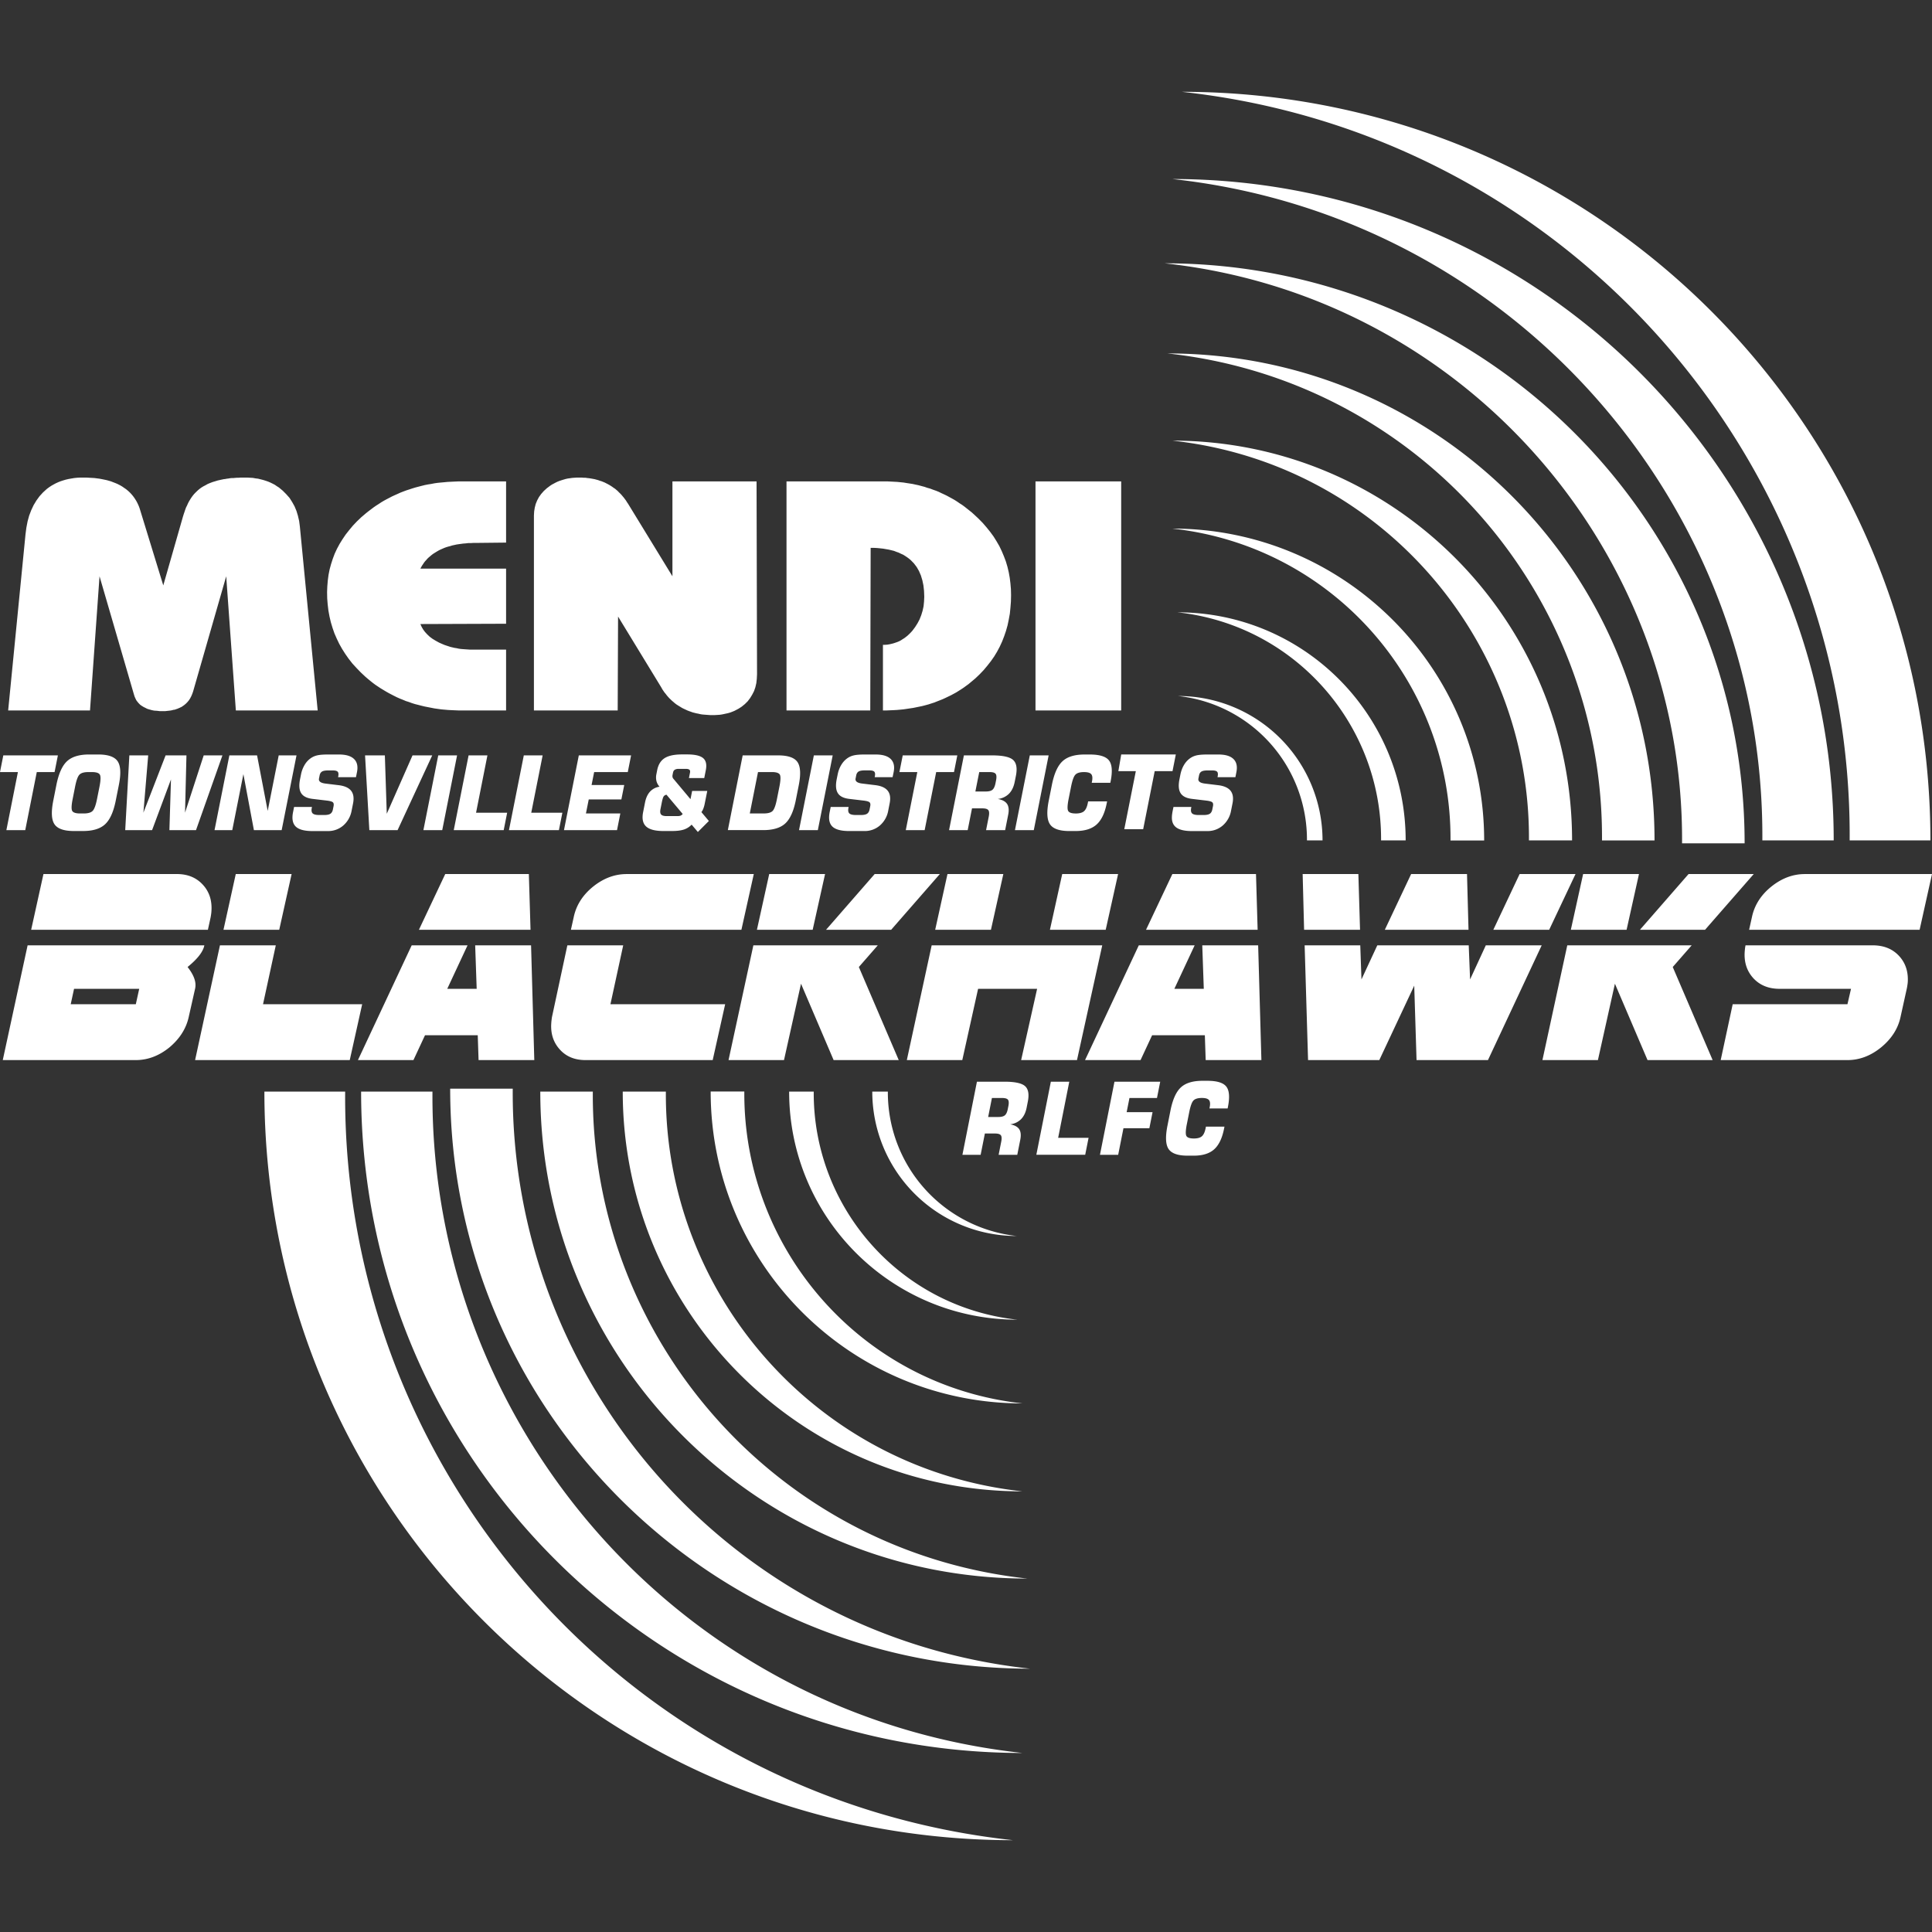 <svg clip-rule="evenodd" fill-rule="evenodd" stroke-linejoin="round" stroke-miterlimit="1.414" viewBox="0 0 100 100" xmlns="http://www.w3.org/2000/svg"><rect x="0" y="0" width="100" height="100" fill="#333333" stroke="none"/><path d="m17.865 56.501c-.138 19.64 14.621 36.581 34.567 38.747-21.4 0-38.747-17.347-38.747-38.747zm4.519 0c-.122 17.352 12.917 32.319 30.54 34.233-18.906 0-34.233-15.327-34.233-34.233zm4.155-.151c-.107 15.217 11.328 28.343 26.782 30.021-16.58 0-30.02-13.441-30.02-30.021zm4.145.15c-.089 12.777 9.511 23.797 22.487 25.206-13.921 0-25.206-11.285-25.206-25.206zm3.781.001c-.074 10.489 7.807 19.535 18.459 20.692-11.428 0-20.691-9.264-20.691-20.692zm4.061-.006c-.058 8.184 6.092 15.244 14.404 16.146-8.918 0-16.146-7.228-16.146-16.146zm3.593.005c-.042 5.985 4.455 11.146 10.532 11.806-6.52 0-11.806-5.285-11.805-11.806zm3.836 0a7.475 7.475 0 0 0 6.668 7.475 7.474 7.474 0 0 1 -7.474-7.475zm15.833 3.317h-.32c-.498 0-.825-.114-.98-.341-.155-.228-.175-.629-.062-1.203l.156-.786c.114-.574.293-.975.539-1.203.245-.228.618-.342 1.116-.342h.261c.495 0 .82.1.976.3.156.199.184.552.083 1.056l-.014.074h-.941l.013-.069c.034-.172.021-.295-.039-.366s-.182-.107-.367-.107c-.204 0-.347.043-.432.128-.084.084-.159.289-.223.612l-.124.623c-.064.322-.07.525-.019.609s.179.126.382.126c.191 0 .33-.038.418-.116.088-.077.151-.214.191-.41l.017-.087h.96v.001l-.022.109c-.098.493-.27.848-.514 1.066-.245.218-.597.326-1.055.326zm-1.903-2.985h-1.424l-.146.734h1.341l-.165.831h-1.341l-.273 1.375h-.943v-.001l.751-3.783h2.368zm-9.127 2.94h-.943v-.001l.751-3.783h1.42c.542 0 .899.076 1.071.23.171.153.219.422.142.807l-.06.305c-.05.256-.148.456-.292.601a.944.944 0 0 1 -.562.263c.229.042.386.128.469.254.083.127.102.309.055.544l-.155.78h-.965l.135-.681c.032-.16.025-.271-.021-.331s-.147-.09-.303-.09h-.523zm4.012-.88h1.575l-.175.879h-2.529l.751-3.783h.954zm-2.9-2.06h-.528l-.195.983h.528c.157 0 .27-.03.339-.089s.119-.168.15-.328l.029-.145c.032-.16.025-.271-.02-.331-.046-.06-.147-.09-.303-.09zm-41.293-7.901v-.001.001c-.063.329-.351.701-.868 1.121.284.361.421.684.409.968a.592.592 0 0 1 -.007.077.589.589 0 0 1 -.014.084l-.325 1.441c-.13.609-.466 1.141-1.005 1.593-.538.436-1.12.655-1.738.655h-6.886l1.286-5.939zm85.047 5.939h-6.561l.621-2.891h5.94l.184-.798h-3.697c-.556 0-1-.175-1.339-.529-.336-.357-.493-.802-.47-1.334.004-.066.009-.13.016-.193.007-.066.016-.13.031-.195h6.582c.559 0 1.007.175 1.345.529.336.352.495.798.472 1.334a1.52 1.52 0 0 1 -.021.193c-.009.066-.019.13-.034.195l-.318 1.441c-.127.613-.466 1.145-1.013 1.593-.538.436-1.117.655-1.738.655zm-64.028-2.891h5.938l-.645 2.891h-6.58c-.548 0-.988-.175-1.316-.53-.332-.355-.486-.796-.463-1.32.004-.064.007-.132.016-.198.009-.068.014-.136.029-.203l.791-3.688h2.891zm-17.982 0h5.132l-.643 2.891h-8.005l1.286-5.939h2.891zm69.094 2.89h-2.872l1.286-5.939h6.44l-.981 1.122 2.065 4.817h-3.37l-1.688-3.952zm-42.128 0h-2.871l1.285-5.939h6.44l-.98 1.122 2.064 4.817h-3.37l-1.688-3.952zm-19.18 0h-2.873l2.782-5.939h2.891l-1.05 2.25h1.523l-.078-2.25h2.893l.167 5.939h-2.884l-.043-1.284h-2.73l-.598 1.284zm37.635 0h-2.873l2.782-5.939h2.891l-1.05 2.25h1.523l-.079-2.25h2.893l.168 5.939h-2.884l-.043-1.284h-2.73zm12.358 0h-3.688l-.177-5.939h2.879l.062 1.765.82-1.765h4.732l.07 1.765.814-1.765h2.893l-2.781 5.939h-3.697l-.12-3.852zm-15.648 0h-2.891l.827-3.689h-3.055l-.818 3.689h-2.871l1.286-5.939h8.829zm-48.539-3.689h-3.373l-.173.799h3.37zm68.804-3.055h-4.332l1.362-2.884h2.892zm-33.946 0h-2.886l.636-2.884h2.891zm46.189 0h-3.37l2.516-2.884h3.374zm-60.793 0h-5.777l1.362-2.884h4.328zm56.732 0h-2.886l.636-2.884h2.891zm-69.739 0h-2.886l.636-2.884h2.891zm84.906 0h-8.825l.143-.643c.127-.618.46-1.148.998-1.585.541-.436 1.121-.656 1.743-.656h6.582zm-48.068 0h-2.886l.636-2.884h2.891zm13.804 0h-5.777l1.363-2.884h4.329zm-7.864 0h-2.887l.636-2.884h2.892zm-11.105 0h-3.37l2.516-2.884h3.373zm34.059 0h-2.891l1.361-2.884h2.893zm-41.81 0h-8.825l.143-.643c.127-.618.461-1.148.998-1.585.541-.436 1.122-.656 1.743-.656h6.582zm32.02 0h-2.895l-.075-2.884h2.884zm-59.634-.001h-9.148l.636-2.884h6.906c.545 0 .987.175 1.323.53.337.353.493.797.469 1.331-.003.068-.007.13-.016.191-.007.062-.018.125-.029.189l-.141.643zm79.54-4.474h-3.238c.107-15.217-11.328-28.343-26.782-30.021 16.58 0 30.021 13.441 30.02 30.021zm-13.481-.145h-1.742c.057-8.184-6.093-15.244-14.405-16.146 8.917 0 16.146 7.228 16.147 16.146zm8.818-.005h-2.719c.09-12.777-9.511-23.797-22.487-25.206 13.921 0 25.206 11.285 25.206 25.206zm-24.467-38.748c19.946 2.166 34.705 19.106 34.567 38.747h4.18c0-21.4-17.348-38.747-38.747-38.747zm11.586 38.747h-1.273c.042-5.983-4.455-11.145-10.532-11.805 6.52 0 11.805 5.285 11.805 11.805zm22.155 0h-3.693c.122-17.352-12.917-32.319-30.54-34.233 18.906 0 34.232 15.327 34.233 34.233zm-26.458 0h-.806a7.475 7.475 0 0 0 -6.668-7.474 7.474 7.474 0 0 1 7.474 7.474zm12.916 0h-2.232c.073-10.489-7.808-19.535-18.46-20.692 11.428.001 20.692 9.264 20.692 20.692zm-46.573-.486h-.459c-.429 0-.728-.079-.897-.237-.169-.157-.22-.405-.153-.74l.097-.492c.048-.243.134-.432.259-.568a.828.828 0 0 1 .493-.256.708.708 0 0 1 -.161-.299.844.844 0 0 1 .001-.361l.04-.203c.057-.284.185-.49.385-.617.201-.127.499-.191.896-.191h.276c.396 0 .669.064.82.191.149.128.196.333.14.617l-.082.416h-.793l.055-.278c.014-.07.005-.12-.028-.151s-.094-.047-.185-.047h-.372a.372.372 0 0 0 -.205.047c-.047.031-.076.08-.09.151l-.024.122a.299.299 0 0 0 -.001.099.183.183 0 0 0 .033.077l.898 1.072.085-.427h.783l-.127.637a1.609 1.609 0 0 1 -.075.275.745.745 0 0 1 -.101.185l.386.459-.57.569-.322-.38a.978.978 0 0 1 -.402.254c-.154.05-.355.076-.6.076zm27.687.003h-.785c-.421 0-.71-.078-.871-.234-.273-.265-.154-.688-.089-1.013h.926l-.008.039c-.028.14-.013.239.046.294.058.056.175.083.351.083h.242c.146 0 .253-.021.32-.064s.112-.117.133-.224l.034-.169c.018-.091.009-.157-.031-.197-.039-.04-.138-.07-.298-.091l-.765-.091c-.285-.035-.479-.133-.581-.295-.103-.162-.123-.402-.059-.72l.047-.239c.036-.18.095-.341.176-.482.081-.142.182-.257.301-.347a.935.935 0 0 1 .35-.165c.13-.032.319-.048.566-.048h.577c.36 0 .619.078.778.234.16.156.21.382.152.676l-.052.265h-.926l.008-.042c.023-.116.014-.197-.028-.242s-.128-.067-.261-.067h-.222c-.152 0-.262.019-.327.058s-.107.106-.126.201l-.032.162c-.028.142.084.229.337.26l.697.085c.3.038.511.135.632.29s.154.373.098.653l-.074.372a1.316 1.316 0 0 1 -.431.77 1.19 1.19 0 0 1 -.805.288zm-45.521 0h-.785c-.421 0-.711-.078-.871-.234s-.207-.404-.139-.743l.053-.27h.926l-.008.039c-.028.14-.013.239.046.294.058.056.175.083.351.083h.242c.146 0 .254-.021.32-.064.067-.043.112-.117.133-.224l.034-.169c.018-.091.008-.157-.031-.197-.038-.04-.138-.07-.298-.091l-.766-.091c-.285-.035-.478-.133-.581-.295s-.122-.402-.059-.72l.048-.239a1.56 1.56 0 0 1 .176-.482c.081-.142.181-.257.301-.347a.935.935 0 0 1 .35-.165c.13-.032.319-.048.566-.048h.577c.36 0 .619.078.778.234.16.156.21.382.152.676l-.053.265h-.926l.008-.042c.023-.116.014-.197-.028-.242s-.128-.067-.261-.067h-.222c-.152 0-.262.019-.327.058-.064.039-.107.106-.126.201l-.032.162c-.029.142.084.229.337.26l.696.085c.3.038.511.135.632.29s.153.373.098.653l-.074.372a1.322 1.322 0 0 1 -.432.77 1.19 1.19 0 0 1 -.805.288zm38.713-.002h-.327c-.509 0-.844-.116-1.002-.349s-.179-.643-.063-1.23l.16-.803c.116-.587.3-.997.551-1.23s.632-.349 1.141-.349h.267c.506 0 .839.102.998.307.159.204.188.564.085 1.081l-.015.075h-.963l.014-.07c.035-.176.022-.302-.039-.374-.061-.073-.186-.109-.375-.109-.208 0-.356.043-.442.13-.087.086-.162.295-.228.626l-.127.637c-.065.329-.072.536-.019.622.052.086.183.128.391.128.194 0 .336-.039.426-.118.091-.079.155-.219.195-.419l.018-.089h.982v-.001.001l-.023.111c-.1.504-.275.868-.526 1.09-.25.222-.61.333-1.079.333zm-10.937 0h-.785c-.421 0-.711-.078-.872-.234-.159-.156-.206-.404-.139-.743l.054-.268h.927l-.008.039c-.028.14-.013.239.046.294.058.056.175.083.351.083h.242c.146 0 .254-.021.321-.064s.112-.117.133-.224l.034-.169c.018-.091.008-.157-.031-.197-.038-.04-.138-.07-.298-.091l-.766-.091c-.285-.035-.479-.133-.581-.295-.103-.162-.123-.402-.06-.72l.048-.239c.035-.18.094-.341.176-.482.081-.142.181-.257.301-.347a.935.935 0 0 1 .35-.165c.13-.032.319-.048.566-.048h.577c.36 0 .62.078.779.234s.21.382.151.676l-.055.263h-.927l.009-.042c.023-.116.013-.197-.028-.242-.042-.045-.129-.067-.262-.067h-.222c-.153 0-.262.019-.327.058s-.107.106-.126.201l-.032.162c-.028.142.084.229.337.26l.696.085c.301.038.511.135.632.29.122.155.154.373.098.653l-.073.372a1.321 1.321 0 0 1 -.431.77 1.19 1.19 0 0 1 -.805.288zm-40.443-.001h-.473c-.509 0-.844-.116-1.002-.349s-.179-.643-.062-1.23l.159-.803c.117-.587.3-.997.551-1.23s.631-.349 1.141-.349h.473c.511 0 .846.117 1.005.35.159.234.18.644.064 1.229l-.16.803c-.116.585-.3.995-.552 1.229s-.633.35-1.144.35zm45.791-.045h-.964v-.001l.768-3.869h1.451c.555 0 .92.078 1.095.235s.224.432.146.826l-.062.311c-.052.262-.151.467-.298.615a.96.96 0 0 1 -.575.269c.234.043.394.13.48.26.085.13.104.316.056.556l-.158.798h-.987l.138-.696c.033-.164.026-.278-.021-.339s-.15-.092-.31-.092h-.535zm3.422-.001h-.975l.768-3.869h.975zm-41.487 0h-.918l.768-3.869h1.434l.55 2.874.57-2.874h.921l-.768 3.869h-1.437l-.544-2.899zm-9.197-3.006h-.921l-.597 3.006h-.977l.597-3.006h-.927l.171-.863h2.825l-.171.863zm21.815 2.106h1.61l-.178.9h-2.586l.768-3.869h.975zm24.739-2.106h-.922l-.597 3.006h-.977l.597-3.006h-.926l.171-.863h2.825zm-16.885 0h-1.741l-.133.67h1.69l-.148.746h-1.689l-.145.727h1.78l-.171.863h-2.746l.768-3.869h2.706zm5.179 3.005.768-3.868h1.831c.51 0 .844.114 1.003.343s.182.629.069 1.2l-.155.782c-.114.571-.296.971-.546 1.2s-.63.343-1.14.343h-1.83v.001zm-29.801.001h-1.391l.214-3.869h.975l-.248 2.965 1.149-2.965h1.079l-.073 2.965.966-2.965h.97l-1.368 3.869h-1.377l.081-2.625zm19.625-.9h1.611l-.179.9h-2.585l.768-3.869h.975zm14.834.9h-.974l.768-3.869h.975zm-21.752 0h-1.462l-.222-3.869h1.025l.099 3.022 1.333-3.022h1.02zm2.311 0h-.975l.768-3.869h.975zm37.799-3.053h-.922l-.597 3.006h-.978l.598-3.006h-.904l.148-.863h2.826zm-25.353 2.216-.838-.995a.223.223 0 0 0 -.146.085c-.032.045-.064.15-.097.315l-.07.351c-.025.128-.014.219.035.274.049.054.143.081.282.081h.564a.437.437 0 0 0 .161-.024.266.266 0 0 0 .109-.087zm-30.58-2.168h-.181c-.219 0-.372.043-.459.13-.087.085-.164.294-.229.625l-.126.637c-.066.331-.073.539-.02.623.053.085.188.128.409.128h.179c.221 0 .375-.043.463-.13.088-.086.165-.293.23-.62l.127-.637c.065-.329.071-.537.017-.625-.053-.088-.19-.131-.41-.131zm35.197-.001h-.719l-.425 2.143h.718c.221 0 .375-.043.461-.127.087-.085.162-.293.227-.623l.127-.637c.066-.331.072-.539.02-.626-.053-.086-.19-.13-.409-.13zm11.272.001h-.54l-.2 1.005h.54c.161 0 .277-.03.346-.091.071-.06.122-.172.155-.335l.029-.148c.033-.164.026-.278-.021-.339-.046-.061-.15-.092-.309-.092zm-21.025-15.235h.099l.101.016.093.009.1.016.094.017.093.017.088.024.093.025.088.033.087.025.162.066.081.041.081.042.075.041.081.049.075.05.068.05.076.049.068.058.069.059.062.066.069.066.062.065.063.075.056.066.062.083.056.074.05.083.057.083 2.296 3.753v-4.911h4.354l.025 9.98-.012.239-.025.223-.05.216-.069.198-.094.182-.106.174-.124.165-.15.149-.081.066-.081.066-.088.058-.093.058-.094.049-.094.05-.099.041-.107.042-.105.032-.112.026-.113.024-.119.025-.118.017-.125.008-.131.008h-.237l-.106-.008-.212-.016-.1-.009-.1-.017-.1-.024-.094-.017-.099-.025-.094-.024-.093-.034-.094-.032-.087-.034-.087-.041-.088-.041-.087-.042-.081-.049-.082-.05-.08-.049-.075-.05-.075-.058-.075-.066-.069-.058-.068-.066-.069-.066-.068-.075-.063-.074-.056-.074-.063-.075-.056-.082-.056-.083-.05-.091-2.239-3.671-.019 4.861h-4.336v-10.094l.012-.208.032-.198.049-.19.075-.182.093-.174.113-.157.137-.156.156-.142.088-.066.087-.066.087-.057.094-.05.093-.05.1-.049.106-.042.1-.033.106-.033.112-.033.113-.025.119-.016.118-.017.118-.008.125-.008h.231l.1.008zm-25.542 12.046h-4.236l.898-9.119.044-.339.062-.323.081-.297.107-.282.124-.264.144-.24.162-.223.181-.198.1-.091.1-.091.112-.083.112-.075.112-.065.125-.067.125-.057.125-.05.131-.042.137-.041.144-.033.143-.025.15-.025.156-.016.156-.008h.312l.286.016.138.008.262.034.131.025.118.024.119.025.119.033.111.033.107.042.106.041.1.041.1.05.093.049.094.058.081.058.087.058.081.066.075.066.069.067.068.074.069.083.056.074.056.083.057.091.049.09.044.091.044.1.037.099.031.099 1.198 3.903 1.017-3.556.038-.123.043-.125.038-.115.043-.116.05-.099.044-.1.05-.099.049-.082.051-.083.056-.083.056-.074.062-.075.063-.066.068-.066.069-.066.069-.058.099-.074.107-.066.112-.058.118-.067.119-.049.131-.05.137-.041.137-.042.075-.016.075-.017.075-.016.075-.016.081-.009.081-.016.081-.009.088-.016.087-.009h.087l.087-.008.094-.008h.094l.093-.008h.343l.15.008.144.008.137.025.138.017.13.033.131.033.131.041.119.041.118.05.119.058.112.058.107.074.105.066.2.166.181.182.169.19.137.215.124.223.1.24.075.248.063.272.037.282.923 9.524h-4.236l-.499-6.945-1.716 5.97-.044.124-.049.116-.056.107-.063.099-.075.091-.081.083-.087.074-.094.066-.05.033-.056.025-.05.025-.062.025-.056.025-.056.016-.063.025-.068.008-.063.017-.069.016-.068.009-.069.008-.075.008-.075.009h-.305l-.137-.017-.138-.008-.125-.025-.118-.033-.112-.033-.1-.05-.1-.05-.093-.057-.082-.058-.074-.075-.063-.074-.062-.083-.044-.091-.044-.099-.031-.099-1.784-6.127zm53.374 0h-4.435v-11.856h4.435zm-38.7-10.508.131-.091.131-.083.137-.091.137-.082.138-.075.143-.074.143-.075.144-.066.149-.066.144-.066.15-.058.156-.058.156-.05.149-.049.163-.05.156-.041.162-.042.162-.041.168-.033.163-.025.168-.033.175-.025.168-.016.175-.016.175-.017.181-.008.181-.009.181-.008h2.477v3.167l-1.561.017h-.137l-.131.008h-.131l-.131.016-.125.009-.118.016-.119.016-.112.017-.112.025-.113.024-.105.034-.1.025-.106.032-.094.034-.094.041-.093.041-.087.041-.087.05-.082.05-.081.05-.075.049-.075.058-.068.058-.069.058-.069.066-.056.066-.062.066-.057.074-.049.075-.05.074-.044.075-.043.082h4.436v2.853l-4.436.016.062.141.081.14.093.125.113.124.131.124.143.107.163.099.181.1.093.041.094.041.1.042.099.033.2.066.107.025.105.025.106.016.112.025.113.016.112.009.112.008.119.008.118.008h1.879v3.15h-2.446l-.188-.008-.187-.008-.181-.009-.18-.016-.175-.016-.181-.025-.175-.025-.168-.033-.169-.033-.168-.033-.169-.041-.162-.042-.162-.041-.162-.05-.156-.058-.156-.049-.156-.066-.15-.059-.15-.066-.149-.074-.144-.074-.143-.075-.144-.082-.137-.083-.138-.083-.137-.091-.136-.091-.132-.099-.124-.099-.131-.108-.125-.107-.238-.223-.224-.232-.212-.231-.194-.248-.174-.248-.163-.257-.149-.264-.131-.273-.119-.273-.1-.289-.087-.29-.069-.298-.056-.305-.037-.315-.025-.314-.006-.33.012-.298.025-.298.038-.289.056-.281.074-.273.088-.273.099-.264.119-.257.138-.256.149-.24.162-.24.182-.231.193-.232.212-.223.225-.215.242-.206.126-.1zm25.712 10.508h-4.335v-11.856h5.221l.169.008.168.009.163.008.168.017.162.016.156.025.163.025.156.024.156.034.155.033.15.041.156.041.143.05.151.042.149.057.144.05.143.057.137.067.144.066.137.066.137.074.137.075.132.074.131.083.131.091.13.082.125.092.375.297.118.107.231.216.219.223.199.231.187.232.175.239.155.249.144.248.126.264.111.265.1.264.081.273.069.29.05.28.037.299.025.297.007.306-.007.33-.025.315-.031.314-.056.306-.062.297-.082.29-.093.273-.106.273-.125.272-.137.257-.15.248-.168.24-.181.231-.194.232-.205.215-.225.215-.118.099-.119.099-.118.099-.126.091-.124.091-.125.083-.131.083-.131.082-.137.075-.138.074-.137.066-.137.066-.143.066-.144.058-.15.058-.143.058-.156.05-.15.049-.156.042-.156.041-.156.033-.162.033-.162.033-.169.025-.168.025-.169.025-.168.016-.175.016-.175.009-.18.008-.181.008h-.181v-3.398h.112l.112-.008.106-.017.106-.024.101-.025.099-.033.1-.034.099-.041.094-.049.088-.058.093-.058.087-.066.082-.066.087-.083.075-.075.082-.09.142-.19.126-.199.105-.198.088-.224.068-.223.051-.231.024-.24.012-.256-.012-.306-.031-.281-.056-.265-.075-.248-.1-.232-.118-.206-.144-.19-.162-.166-.087-.074-.1-.074-.1-.067-.106-.066-.112-.049-.119-.058-.119-.042-.124-.049-.138-.034-.137-.033-.143-.024-.144-.025-.156-.017-.162-.016-.162-.008h-.168z" fill="#fff"/></svg>